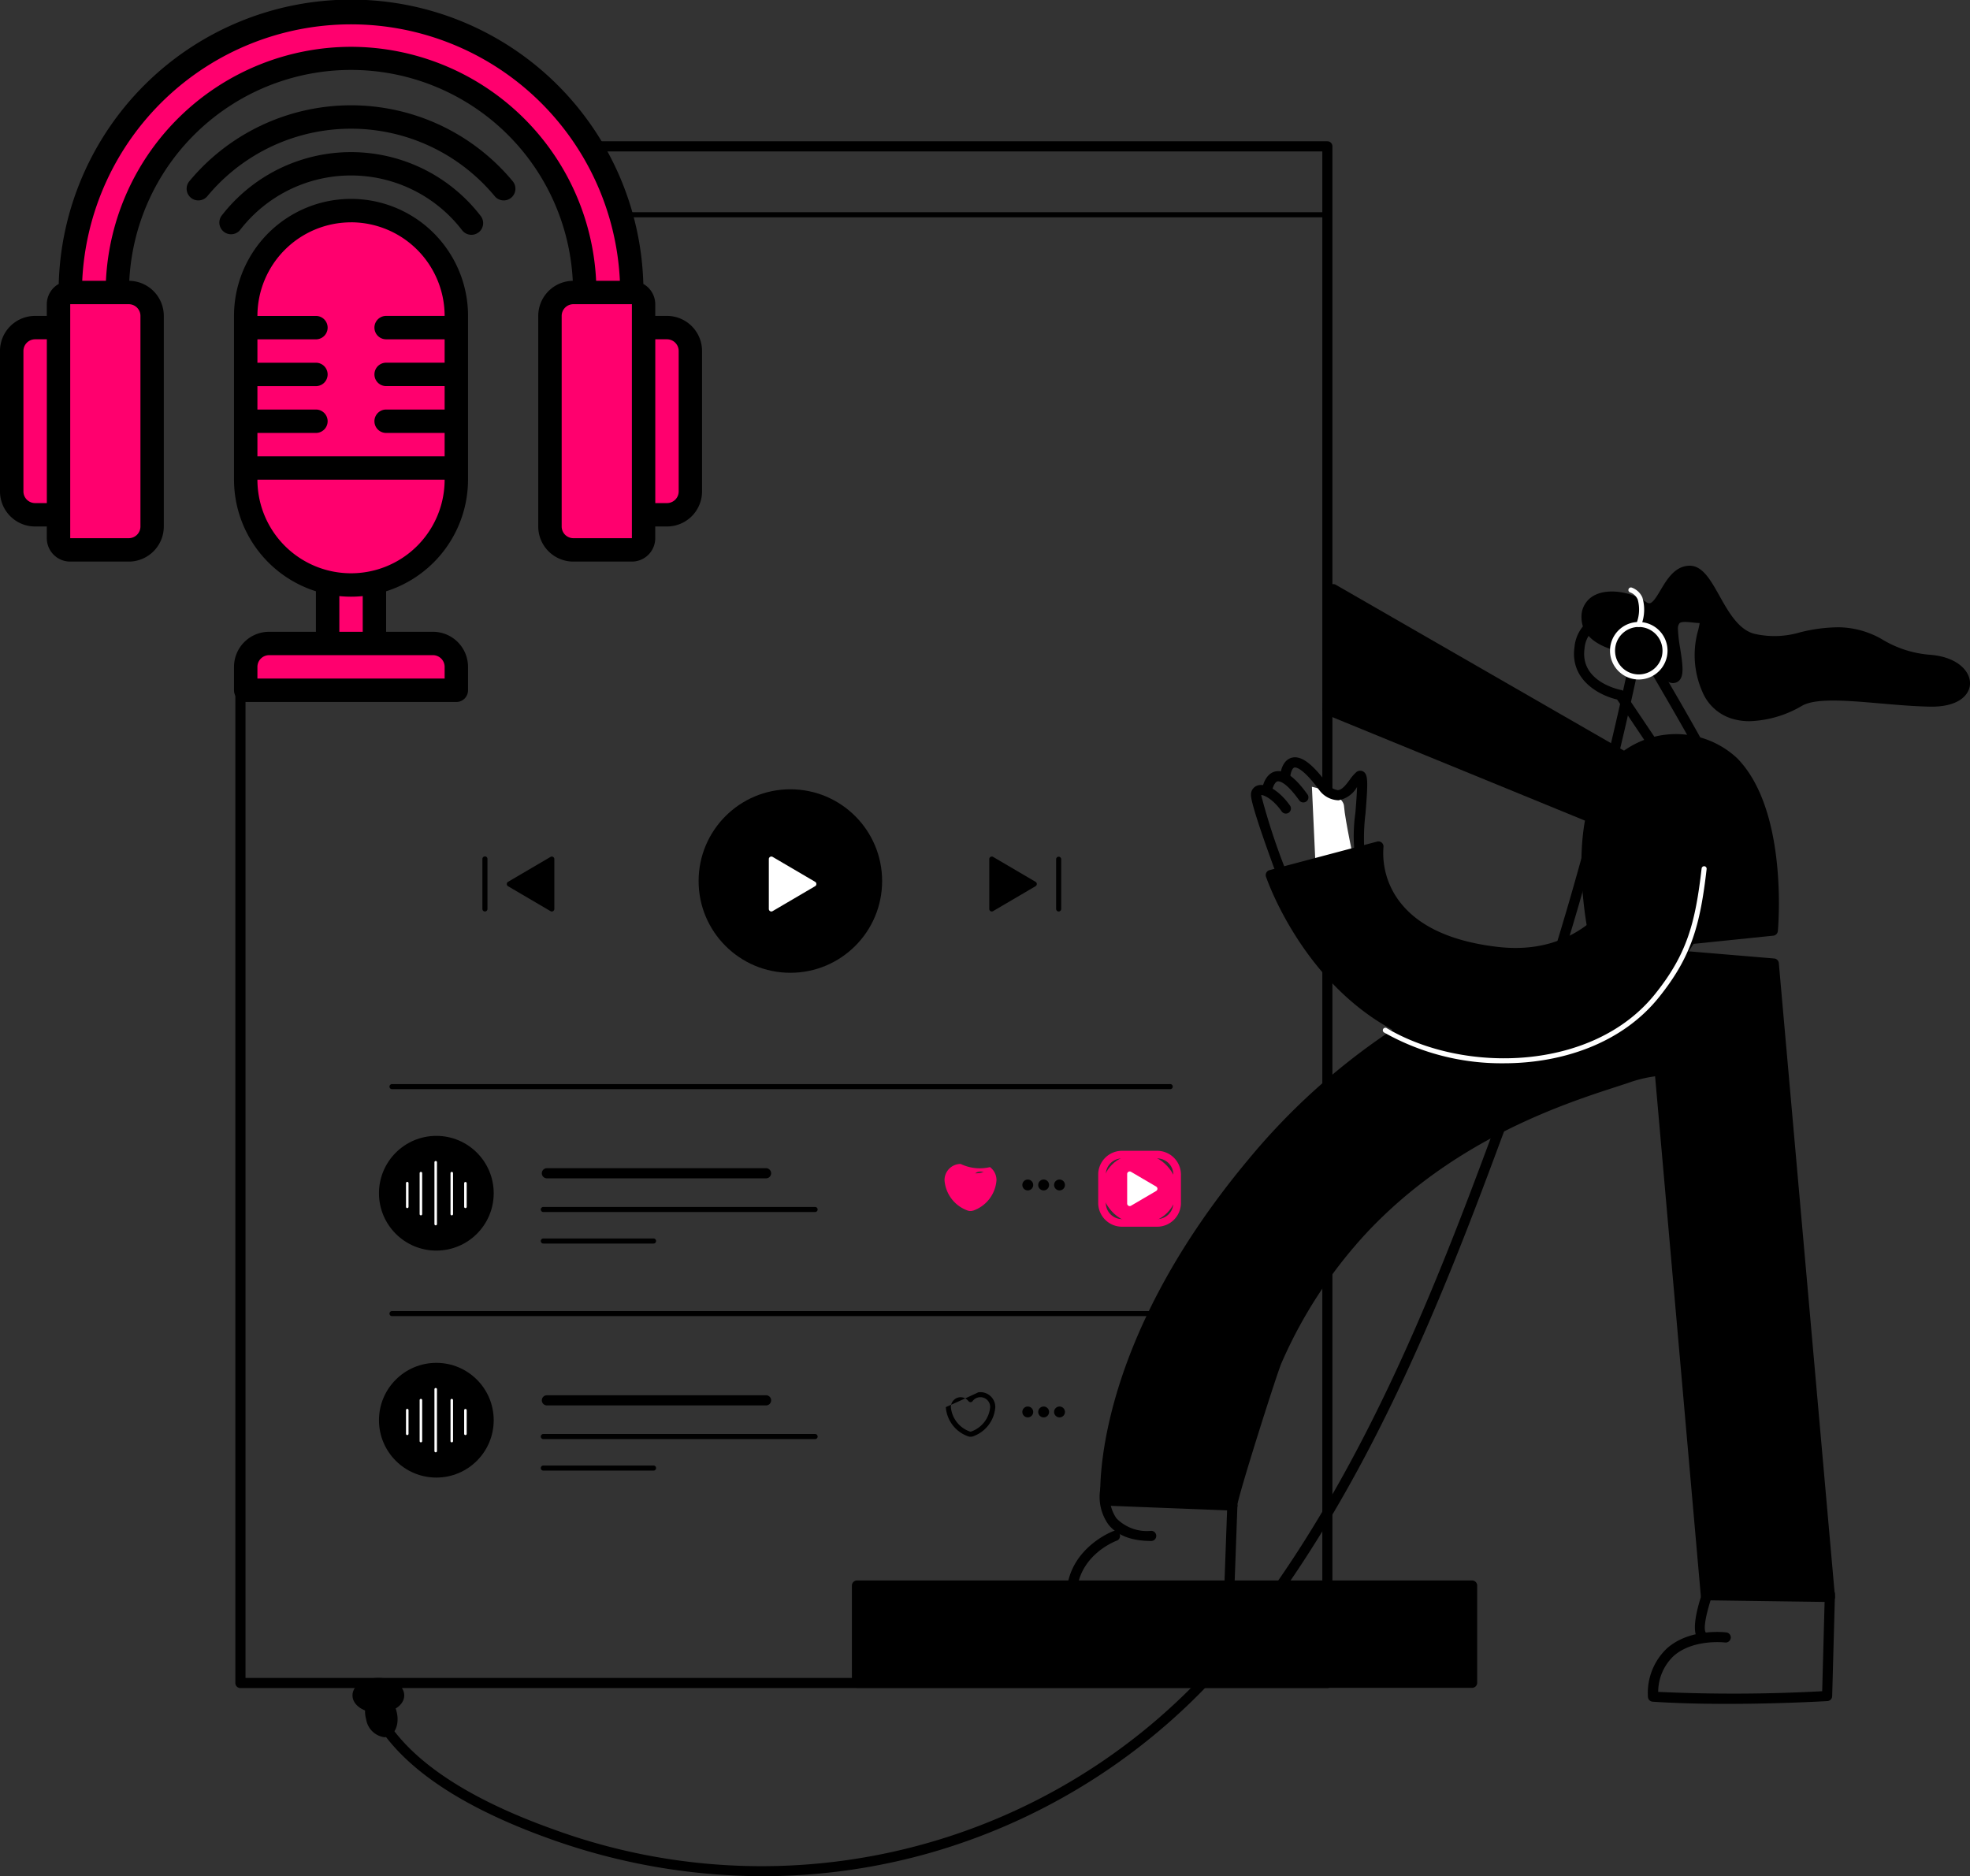 <svg xmlns="http://www.w3.org/2000/svg" xmlns:xlink="http://www.w3.org/1999/xlink" width="212.328" height="202.242" viewBox="0 0 212.328 202.242">
  <rect x="0" y="0" width="212.328" height="202.242" fill="#333333" stroke="none"/>
  <defs>
    <clipPath id="clip-path">
      <rect id="Rectangle_3136" data-name="Rectangle 3136" width="75.669" height="75.669" fill="none"/>
    </clipPath>
  </defs>
  <g id="Group_1362" data-name="Group 1362" transform="translate(-2295.849 -248.515)">
    <g id="Group_1287" data-name="Group 1287" transform="translate(2337.844 365.372)">
      <path id="Path_107306" data-name="Path 107306" d="M2456.707,462.611h-83.841a.274.274,0,1,1,0-.547h83.841a.274.274,0,1,1,0,.547Z" transform="translate(-2372.592 -462.064)"/>
    </g>
    <g id="Group_1288" data-name="Group 1288" transform="translate(2336.695 370.955)">
      <circle id="Ellipse_493" data-name="Ellipse 493" cx="6.183" cy="6.183" r="6.183" transform="translate(0 0)"/>
    </g>
    <g id="Group_1294" data-name="Group 1294" transform="translate(2339.607 373.676)">
      <g id="Group_1289" data-name="Group 1289" transform="translate(0 2.249)">
        <path id="Path_107307" data-name="Path 107307" d="M2375.951,484.166a.137.137,0,0,1-.137-.137v-2.543a.137.137,0,1,1,.273,0v2.543A.137.137,0,0,1,2375.951,484.166Z" transform="translate(-2375.814 -481.35)" fill="#fff"/>
      </g>
      <g id="Group_1290" data-name="Group 1290" transform="translate(1.471 1.173)">
        <path id="Path_107308" data-name="Path 107308" d="M2378.639,484.058a.137.137,0,0,1-.137-.137v-4.4a.137.137,0,1,1,.273,0v4.4A.137.137,0,0,1,2378.639,484.058Z" transform="translate(-2378.502 -479.384)" fill="#fff"/>
      </g>
      <g id="Group_1291" data-name="Group 1291" transform="translate(6.269 2.249)">
        <path id="Path_107309" data-name="Path 107309" d="M2387.407,484.166a.137.137,0,0,1-.137-.137v-2.543a.137.137,0,0,1,.274,0v2.543A.137.137,0,0,1,2387.407,484.166Z" transform="translate(-2387.27 -481.35)" fill="#fff"/>
      </g>
      <g id="Group_1292" data-name="Group 1292" transform="translate(4.797 1.173)">
        <path id="Path_107310" data-name="Path 107310" d="M2384.718,484.058a.137.137,0,0,1-.136-.137v-4.4a.137.137,0,1,1,.273,0v4.4A.137.137,0,0,1,2384.718,484.058Z" transform="translate(-2384.581 -479.384)" fill="#fff"/>
      </g>
      <g id="Group_1293" data-name="Group 1293" transform="translate(3.067)">
        <path id="Path_107311" data-name="Path 107311" d="M2381.554,484.163a.137.137,0,0,1-.137-.137v-6.65a.137.137,0,1,1,.273,0v6.65A.137.137,0,0,1,2381.554,484.163Z" transform="translate(-2381.418 -477.24)" fill="#fff"/>
      </g>
    </g>
    <g id="Group_1295" data-name="Group 1295" transform="translate(2354.247 374.439)">
      <path id="Path_107312" data-name="Path 107312" d="M2426.737,479.728h-23.621a.547.547,0,0,1,0-1.094h23.621a.547.547,0,0,1,0,1.094Z" transform="translate(-2402.569 -478.634)"/>
    </g>
    <g id="Group_1296" data-name="Group 1296" transform="translate(2354.153 378.617)">
      <path id="Path_107313" data-name="Path 107313" d="M2431.96,486.816h-29.29a.274.274,0,1,1,0-.547h29.29a.274.274,0,0,1,0,.547Z" transform="translate(-2402.396 -486.269)"/>
    </g>
    <g id="Group_1297" data-name="Group 1297" transform="translate(2354.153 382.015)">
      <path id="Path_107314" data-name="Path 107314" d="M2414.547,493.025h-11.878a.274.274,0,1,1,0-.547h11.878a.274.274,0,0,1,0,.547Z" transform="translate(-2402.396 -492.478)"/>
    </g>
    <g id="Group_1301" data-name="Group 1301" transform="translate(2354.153 398.915)">
      <g id="Group_1298" data-name="Group 1298" transform="translate(0.095 0)">
        <path id="Path_107315" data-name="Path 107315" d="M2426.737,524.457h-23.621a.547.547,0,0,1,0-1.094h23.621a.547.547,0,0,1,0,1.094Z" transform="translate(-2402.569 -523.363)"/>
      </g>
      <g id="Group_1299" data-name="Group 1299" transform="translate(0 4.177)">
        <path id="Path_107316" data-name="Path 107316" d="M2431.96,531.544h-29.29a.274.274,0,1,1,0-.547h29.29a.274.274,0,0,1,0,.547Z" transform="translate(-2402.396 -530.997)"/>
      </g>
      <g id="Group_1300" data-name="Group 1300" transform="translate(0 7.575)">
        <path id="Path_107317" data-name="Path 107317" d="M2414.547,537.753h-11.878a.274.274,0,1,1,0-.547h11.878a.274.274,0,0,1,0,.547Z" transform="translate(-2402.396 -537.206)"/>
      </g>
    </g>
    <g id="vuesax_linear_heart" data-name="vuesax linear heart" transform="translate(2397.581 373.648)">
      <g id="heart">
        <g id="Vector" transform="translate(0.068 0.331)">
          <path id="Path_107318" data-name="Path 107318" d="M2485.171,482.778a.517.517,0,0,1-.3,0,3.347,3.347,0,0,1-2.243-2.9,1.333,1.333,0,0,1,1.329-1.337h0a2.542,2.542,0,0,0,2.917.262,1.326,1.326,0,0,1,.536,1.075A3.347,3.347,0,0,1,2485.171,482.778Z" transform="translate(-2482.221 -478.133)" fill="#FF006E"/>
          <path id="Path_107319" data-name="Path 107319" d="M2484.684,482.871a.941.941,0,0,1-.263-.038,3.759,3.759,0,0,1-2.538-3.292,1.743,1.743,0,0,1,1.739-1.747h0a4.748,4.748,0,0,0,3.162.342,1.745,1.745,0,0,1,.7,1.409,3.755,3.755,0,0,1-2.521,3.284l-.017,0A.947.947,0,0,1,2484.684,482.871Zm.148-.432h0Zm-1.208-3.825h0a.921.921,0,0,0-.92.925,2.937,2.937,0,0,0,1.965,2.511.1.1,0,0,0,.043,0,2.934,2.934,0,0,0,1.954-2.506.916.916,0,0,0-1.651-.557.411.411,0,0,1-.33.166h0a.41.41,0,0,1-.33-.167A.909.909,0,0,0,2483.624,478.614Z" transform="translate(-2481.882 -477.793)" fill="#FF006E"/>
        </g>
        <g id="Vector-2">
          <path id="Path_107320" data-name="Path 107320" d="M2481.758,477.188h5.739v5.739h-5.739Z" transform="translate(-2481.758 -477.188)" fill="none"/>
        </g>
      </g>
    </g>
    <g id="Group_1302" data-name="Group 1302" transform="translate(2414.214 372.565)">
      <rect id="Rectangle_3133" data-name="Rectangle 3133" width="8.097" height="7.361" rx="3.68" transform="translate(0.41 0.411)" fill="#FF006E"/>
      <path id="Path_107321" data-name="Path 107321" d="M2518.509,483.392h-3.789a2.567,2.567,0,0,1-2.564-2.564v-3.053a2.568,2.568,0,0,1,2.564-2.565h3.789a2.567,2.567,0,0,1,2.564,2.565v3.053A2.567,2.567,0,0,1,2518.509,483.392Zm-3.789-7.362a1.746,1.746,0,0,0-1.744,1.744v3.053a1.745,1.745,0,0,0,1.744,1.743h3.789a1.745,1.745,0,0,0,1.743-1.743v-3.053a1.746,1.746,0,0,0-1.743-1.744Z" transform="translate(-2512.155 -475.21)" fill="#FF006E"/>
    </g>
    <g id="Group_1303" data-name="Group 1303" transform="translate(2417.336 374.79)">
      <path id="Path_107322" data-name="Path 107322" d="M2518.36,479.776v3.186l2.714-1.593Z" transform="translate(-2518.086 -479.502)" fill="#fff"/>
      <path id="Path_107323" data-name="Path 107323" d="M2518.134,483.008a.274.274,0,0,1-.274-.274v-3.185a.274.274,0,0,1,.412-.236l2.714,1.593a.274.274,0,0,1,0,.473l-2.714,1.592A.27.27,0,0,1,2518.134,483.008Zm.273-2.981v2.23l1.9-1.115Z" transform="translate(-2517.86 -479.275)" fill="#fff"/>
    </g>
    <g id="Group_1304" data-name="Group 1304" transform="translate(2406.036 375.66)">
      <circle id="Ellipse_494" data-name="Ellipse 494" cx="0.587" cy="0.587" r="0.587"/>
    </g>
    <g id="Group_1305" data-name="Group 1305" transform="translate(2407.747 375.66)">
      <circle id="Ellipse_495" data-name="Ellipse 495" cx="0.587" cy="0.587" r="0.587" transform="translate(0)"/>
    </g>
    <g id="Group_1306" data-name="Group 1306" transform="translate(2409.458 375.66)">
      <circle id="Ellipse_496" data-name="Ellipse 496" cx="0.587" cy="0.587" r="0.587"/>
    </g>
    <g id="Group_1307" data-name="Group 1307" transform="translate(2337.844 389.839)">
      <path id="Path_107324" data-name="Path 107324" d="M2456.707,507.323h-83.841a.274.274,0,1,1,0-.547h83.841a.274.274,0,1,1,0,.547Z" transform="translate(-2372.592 -506.776)"/>
    </g>
    <g id="Group_1308" data-name="Group 1308" transform="translate(2336.695 395.422)">
      <circle id="Ellipse_497" data-name="Ellipse 497" cx="6.183" cy="6.183" r="6.183" transform="translate(0 0)"/>
    </g>
    <g id="Group_1314" data-name="Group 1314" transform="translate(2339.607 398.143)">
      <g id="Group_1309" data-name="Group 1309" transform="translate(0 2.25)">
        <path id="Path_107325" data-name="Path 107325" d="M2375.951,528.879a.137.137,0,0,1-.137-.137V526.2a.137.137,0,1,1,.273,0v2.542A.137.137,0,0,1,2375.951,528.879Z" transform="translate(-2375.814 -526.063)" fill="#fff"/>
      </g>
      <g id="Group_1310" data-name="Group 1310" transform="translate(1.471 1.174)">
        <path id="Path_107326" data-name="Path 107326" d="M2378.639,528.771a.137.137,0,0,1-.137-.137v-4.4a.137.137,0,1,1,.273,0v4.4A.137.137,0,0,1,2378.639,528.771Z" transform="translate(-2378.502 -524.097)" fill="#fff"/>
      </g>
      <g id="Group_1311" data-name="Group 1311" transform="translate(6.269 2.25)">
        <path id="Path_107327" data-name="Path 107327" d="M2387.407,528.879a.137.137,0,0,1-.137-.137V526.2a.137.137,0,0,1,.274,0v2.542A.137.137,0,0,1,2387.407,528.879Z" transform="translate(-2387.27 -526.063)" fill="#fff"/>
      </g>
      <g id="Group_1312" data-name="Group 1312" transform="translate(4.797 1.174)">
        <path id="Path_107328" data-name="Path 107328" d="M2384.718,528.771a.137.137,0,0,1-.136-.137v-4.4a.137.137,0,1,1,.273,0v4.4A.137.137,0,0,1,2384.718,528.771Z" transform="translate(-2384.581 -524.097)" fill="#fff"/>
      </g>
      <g id="Group_1313" data-name="Group 1313" transform="translate(3.067 0)">
        <path id="Path_107329" data-name="Path 107329" d="M2381.554,528.876a.137.137,0,0,1-.137-.137v-6.65a.137.137,0,1,1,.273,0v6.65A.137.137,0,0,1,2381.554,528.876Z" transform="translate(-2381.418 -521.952)" fill="#fff"/>
      </g>
    </g>
    <g id="vuesax_linear_heart-2" data-name="vuesax linear heart" transform="translate(2397.785 398.583)">
      <g id="heart-2" data-name="heart" transform="translate(0 0)">
        <g id="Vector-2-2" data-name="Vector">
          <path id="Path_107330" data-name="Path 107330" d="M2484.8,527.559a.8.8,0,0,1-.227-.033,3.614,3.614,0,0,1-2.438-3.16,156.519,156.519,0,0,0,3.5-1.594,1.589,1.589,0,0,1,1.188.3,1.606,1.606,0,0,1,.646,1.3,3.611,3.611,0,0,1-2.429,3.155l-.01,0A.8.8,0,0,1,2484.8,527.559Zm.148-.3h0Zm-1.21-3.962a1.061,1.061,0,0,0-1.056,1.063,3.08,3.08,0,0,0,2.058,2.639.243.243,0,0,0,.125,0,3.079,3.079,0,0,0,2.052-2.637,1.053,1.053,0,0,0-1.9-.638.274.274,0,0,1-.219.111.374.374,0,0,1-.221-.111A1.048,1.048,0,0,0,2483.735,523.3Z" transform="translate(-2482.132 -522.755)"/>
        </g>
      </g>
    </g>
    <g id="Group_1315" data-name="Group 1315" transform="translate(2406.036 400.127)">
      <circle id="Ellipse_498" data-name="Ellipse 498" cx="0.587" cy="0.587" r="0.587"/>
    </g>
    <g id="Group_1316" data-name="Group 1316" transform="translate(2407.747 400.127)">
      <circle id="Ellipse_499" data-name="Ellipse 499" cx="0.587" cy="0.587" r="0.587" transform="translate(0)"/>
    </g>
    <g id="Group_1317" data-name="Group 1317" transform="translate(2409.458 400.127)">
      <circle id="Ellipse_500" data-name="Ellipse 500" cx="0.587" cy="0.587" r="0.587"/>
    </g>
    <g id="Group_1318" data-name="Group 1318" transform="translate(2466.293 327.639)">
      <path id="Path_107331" data-name="Path 107331" d="M2609.415,416.7s-5.328-21.489,7.814-22.554,11.188,20.6,11.188,20.6Z" transform="translate(-2607.788 -393.561)"/>
      <path id="Path_107332" data-name="Path 107332" d="M2608.952,416.795a.548.548,0,0,1-.531-.416c-.132-.53-3.17-13.078,1.485-19.552a9.661,9.661,0,0,1,14.184-1.132c5.521,5.571,4.458,18.118,4.41,18.649a.548.548,0,0,1-.489.5l-19,1.953Zm8.722-22.591q-.423,0-.864.036a7.821,7.821,0,0,0-6.015,3.226c-3.882,5.4-1.916,15.867-1.416,18.189l18.062-1.857c.135-2.284.474-12.688-4.13-17.332A7.635,7.635,0,0,0,2617.674,394.2Z" transform="translate(-2607.325 -393.109)"/>
    </g>
    <g id="Group_1319" data-name="Group 1319" transform="translate(2414.425 350.23)">
      <path id="Path_107333" data-name="Path 107333" d="M2573.305,448.563l4.974,56.522,13.368.184-6.051-68.277-19.1-1.6s-20.068,2.664-37.117,23.087-15.805,36.407-15.805,36.407l13.674.532c-.29-.011,4.218-14.282,4.792-15.582a50.743,50.743,0,0,1,9.306-14.212c10.307-10.987,23.4-14.605,28.422-16.288A13,13,0,0,1,2573.305,448.563Z" transform="translate(-2512.997 -434.845)"/>
      <path id="Path_107334" data-name="Path 107334" d="M2591.19,505.362h-.007l-13.368-.184a.547.547,0,0,1-.538-.5l-4.926-55.981a13.906,13.906,0,0,0-2.871.7c-.387.13-.822.271-1.3.427-5.673,1.842-17.477,5.677-26.895,15.717a49.958,49.958,0,0,0-9.2,14.058c-.491,1.111-4.549,13.911-4.752,15.274a.571.571,0,0,1,.007.108.548.548,0,0,1-.547.526h-.021l-13.674-.533a.547.547,0,0,1-.524-.5c-.051-.662-1.065-16.439,15.931-36.8a70.994,70.994,0,0,1,25.147-19.35,48.6,48.6,0,0,1,12.317-3.928.473.473,0,0,1,.118,0l19.1,1.6a.547.547,0,0,1,.5.5l6.05,68.277a.546.546,0,0,1-.545.6Zm-12.866-1.272,12.268.169-5.957-67.214-18.584-1.555c-1.177.18-20.446,3.4-36.713,22.887-8.721,10.447-12.52,19.684-14.171,25.594a36.587,36.587,0,0,0-1.525,9.935l12.676.494c.182-.867.719-2.737,2.055-7.022,1.075-3.447,2.388-7.5,2.706-8.216a51.057,51.057,0,0,1,9.406-14.365c9.61-10.244,21.6-14.138,27.355-16.009.475-.155.907-.294,1.292-.424a13.658,13.658,0,0,1,3.693-.8.544.544,0,0,1,.568.5Z" transform="translate(-2512.54 -434.392)"/>
    </g>
    <g id="Group_1320" data-name="Group 1320" transform="translate(2414.371 408.461)">
      <path id="Path_107335" data-name="Path 107335" d="M2518,546.969c-2.111,0-3.657-.59-4.6-1.755a5.117,5.117,0,0,1-.868-3.976.547.547,0,0,1,1.069.232h0a4.063,4.063,0,0,0,.657,3.064,4.582,4.582,0,0,0,3.738,1.341.547.547,0,1,1,0,1.094Z" transform="translate(-2512.442 -540.807)"/>
    </g>
    <g id="Group_1321" data-name="Group 1321" transform="translate(2410.797 410.254)">
      <path id="Path_107336" data-name="Path 107336" d="M2523.407,555.552h-16.928a.547.547,0,0,1-.546-.506c-.415-5.6,4.959-7.634,5.014-7.653a.547.547,0,0,1,.376,1.028c-.183.068-4.334,1.656-4.318,6.037h15.875l.358-9.844a.535.535,0,0,1,.567-.527.547.547,0,0,1,.527.566l-.378,10.372A.547.547,0,0,1,2523.407,555.552Z" transform="translate(-2505.91 -544.084)"/>
    </g>
    <g id="Group_1322" data-name="Group 1322" transform="translate(2473.463 419.805)">
      <path id="Path_107337" data-name="Path 107337" d="M2628.939,573.914c-2.615,0-5.4-.06-8-.234a.547.547,0,0,1-.51-.546,6.606,6.606,0,0,1,2.063-5.215c2.476-2.18,6.233-1.727,6.391-1.707a.547.547,0,0,1,.473.612.555.555,0,0,1-.611.474c-.034-.006-3.436-.406-5.535,1.446a5.34,5.34,0,0,0-1.674,3.878,175.861,175.861,0,0,0,17.674-.073l.284-10.479a.563.563,0,0,1,.561-.532.547.547,0,0,1,.532.562l-.3,10.982a.547.547,0,0,1-.514.531C2639.705,573.617,2634.753,573.914,2628.939,573.914Z" transform="translate(-2620.428 -561.537)"/>
    </g>
    <g id="Group_1323" data-name="Group 1323" transform="translate(2465.49 314.589)">
      <path id="Path_107338" data-name="Path 107338" d="M2620.187,385.751a.547.547,0,0,1-.493-.31c-1.292-2.692-7.635-13.376-8.612-15.018a4.228,4.228,0,0,0-2.881.473,3.017,3.017,0,0,0-1.2,2.191c-.512,3.586,3.758,4.442,3.94,4.476a.548.548,0,0,1,.352.233l3.2,4.757a.547.547,0,1,1-.909.61l-3.073-4.573c-1.93-.445-5.1-2.114-4.591-5.658a4.058,4.058,0,0,1,1.679-2.946,5.492,5.492,0,0,1,3.964-.586.55.55,0,0,1,.34.252c.3.5,7.369,12.368,8.784,15.316a.548.548,0,0,1-.257.73A.537.537,0,0,1,2620.187,385.751Z" transform="translate(-2605.859 -369.261)"/>
    </g>
    <g id="Group_1324" data-name="Group 1324" transform="translate(2466.304 309.494)">
      <path id="Path_107339" data-name="Path 107339" d="M2613.5,369.367s-5.1-.364-5.152-3.32,4.039-2.719,6.076-1.3,2.391-3.552,4.878-3.789,3.315,6.512,7.1,7.34,5.091-.71,9.117-.71,5,2.6,9.782,2.96,5.4,4.617,0,4.5-11.677-1.416-14.045,0-7.932,3.19-9.945-1.307.71-7.7-.592-7.7-3.078-.706-3.078,1.189,1.26,5.8-.237,5.209S2613.5,369.367,2613.5,369.367Z" transform="translate(-2607.799 -360.406)"/>
      <path id="Path_107340" data-name="Path 107340" d="M2625.469,376.712a6.438,6.438,0,0,1-1.934-.28,5.065,5.065,0,0,1-3.174-2.918,9.782,9.782,0,0,1-.427-6.662c.055-.242.12-.526.146-.716-.255-.01-.509-.037-.755-.063-.557-.059-1.189-.127-1.417.079a.913.913,0,0,0-.169.629,15.627,15.627,0,0,0,.244,2.1c.291,1.854.438,3.017-.185,3.518a.988.988,0,0,1-1.043.1,15.99,15.99,0,0,1-3.957-3.061c-1.033-.111-5.391-.76-5.45-3.835a2.573,2.573,0,0,1,1.363-2.447c1.6-.856,4.142-.309,5.573.689a.609.609,0,0,0,.437.15c.35-.075.775-.791,1.151-1.423.655-1.1,1.468-2.472,2.925-2.611,1.526-.161,2.444,1.5,3.417,3.235s2.088,3.729,3.855,4.116a9.707,9.707,0,0,0,4.83-.177,17.333,17.333,0,0,1,4.169-.546,9.545,9.545,0,0,1,4.842,1.4,11.656,11.656,0,0,0,4.981,1.562c2.929.217,4.394,1.757,4.326,3.166-.056,1.162-1.233,2.5-4.379,2.426-1.73-.038-3.537-.194-5.285-.345-3.6-.313-7-.606-8.467.27A11.88,11.88,0,0,1,2625.469,376.712Zm-5.2-11.667a.876.876,0,0,1,.718.314c.318.4.2.931.011,1.737a8.809,8.809,0,0,0,.359,5.971,4.016,4.016,0,0,0,2.5,2.322c2.052.646,4.891-.2,6.66-1.26s5.178-.765,9.124-.423c1.73.15,3.519.305,5.214.342,2.2.043,3.227-.66,3.261-1.384s-.969-1.847-3.314-2.021a12.734,12.734,0,0,1-5.4-1.682,8.538,8.538,0,0,0-4.34-1.277,16.206,16.206,0,0,0-3.927.519,10.721,10.721,0,0,1-5.306.179c-2.247-.492-3.485-2.7-4.576-4.65-.794-1.418-1.533-2.755-2.359-2.681-.9.086-1.5,1.1-2.088,2.081-.537.9-1.044,1.758-1.86,1.934a1.625,1.625,0,0,1-1.3-.322,4.922,4.922,0,0,0-4.431-.621,1.47,1.47,0,0,0-.784,1.459c.046,2.389,4.6,2.781,4.644,2.785a.546.546,0,0,1,.354.165,16.072,16.072,0,0,0,3.68,2.936,10.817,10.817,0,0,0-.22-2.414,16.249,16.249,0,0,1-.256-2.272,1.852,1.852,0,0,1,.532-1.443,2.861,2.861,0,0,1,2.264-.353,8.168,8.168,0,0,0,.827.06Zm-3.043,6.458h0Z" transform="translate(-2607.345 -359.951)"/>
    </g>
    <g id="Group_1325" data-name="Group 1325" transform="translate(2321.215 263.743)">
      <path id="Path_107341" data-name="Path 107341" d="M2459.9,443.079H2342.751a.547.547,0,0,1-.547-.547V334.262a.547.547,0,1,1,1.094,0V441.984h116.06V277.437h-78.724a.547.547,0,0,1,0-1.094H2459.9a.547.547,0,0,1,.547.547V442.531A.547.547,0,0,1,2459.9,443.079Z" transform="translate(-2342.204 -276.343)"/>
    </g>
    <g id="Group_1326" data-name="Group 1326" transform="translate(2387.667 418.885)">
      <rect id="Rectangle_3134" data-name="Rectangle 3134" width="66.301" height="10.473" transform="translate(0.547 0.547)"/>
      <path id="Path_107342" data-name="Path 107342" d="M2530.489,571.424h-66.3a.548.548,0,0,1-.547-.547V560.4a.547.547,0,0,1,.547-.547h66.3a.547.547,0,0,1,.547.547v10.473A.548.548,0,0,1,2530.489,571.424Zm-65.754-1.094h65.207v-9.379h-65.207Z" transform="translate(-2463.641 -559.857)"/>
    </g>
    <g id="Group_1327" data-name="Group 1327" transform="translate(2430.685 333.128)">
      <path id="Path_107343" data-name="Path 107343" d="M2545.5,413.108a.547.547,0,0,1-.513-.356c-.457-1.227-2.736-7.4-2.736-8.512a1.031,1.031,0,0,1,.715-1.044c.927-.294,2.389.61,3.476,2.148a.548.548,0,1,1-.894.632c-.929-1.317-1.894-1.763-2.2-1.746v.01a69.778,69.778,0,0,0,2.667,8.13.548.548,0,0,1-.513.738Z" transform="translate(-2542.255 -403.141)"/>
    </g>
    <g id="Group_1328" data-name="Group 1328" transform="translate(2431.869 331.638)">
      <path id="Path_107344" data-name="Path 107344" d="M2548.873,403.791a.545.545,0,0,1-.445-.228c-1.516-2.112-2.211-2.067-2.334-2.042-.329.078-.542.732-.588,1.018a.547.547,0,0,1-1.081-.169c.026-.167.286-1.644,1.414-1.913.981-.233,2.119.573,3.479,2.468a.547.547,0,0,1-.444.866Z" transform="translate(-2544.418 -400.417)"/>
    </g>
    <g id="Group_1329" data-name="Group 1329" transform="translate(2437.247 333.325)">
      <path id="Path_107345" data-name="Path 107345" d="M2554.245,403.5s3.374.7,3.463,2.094,1.155,6.335,1.155,6.335l-4.174,1.184Z" transform="translate(-2554.245 -403.5)" fill="#fff"/>
    </g>
    <g id="Group_1330" data-name="Group 1330" transform="translate(2432.269 335.905)">
      <path id="Path_107346" data-name="Path 107346" d="M2587.587,409.214s-2.842,16.338-17.049,14.681-12.786-11.366-12.786-11.366l-11.6,3.078s6.649,20.27,26.3,18.849,23.423-23.112,23.423-23.112Z" transform="translate(-2545.602 -408.668)"/>
      <path id="Path_107347" data-name="Path 107347" d="M2570.064,434.622c-18.339,0-24.823-19.1-24.888-19.3a.548.548,0,0,1,.38-.7l11.6-3.078a.548.548,0,0,1,.682.608,8.6,8.6,0,0,0,1.78,5.913c2.027,2.627,5.569,4.252,10.529,4.83,5.656.656,10.134-1.508,13.311-6.443a23.86,23.86,0,0,0,3.135-7.788.548.548,0,0,1,.676-.436l8.287,2.131a.548.548,0,0,1,.4.624c-.039.221-4.073,22.128-23.923,23.563Q2571.029,434.623,2570.064,434.622Zm-23.646-19.093c1.241,3.188,8.36,19.156,25.541,17.929,17.353-1.255,22.1-18.96,22.821-22.166l-7.231-1.859c-.693,2.946-4.539,16.06-17.527,14.553-5.277-.616-9.073-2.389-11.285-5.269a9.746,9.746,0,0,1-2.026-5.918Z" transform="translate(-2545.148 -408.216)"/>
    </g>
    <g id="Group_1331" data-name="Group 1331" transform="translate(2433.823 330.143)">
      <path id="Path_107348" data-name="Path 107348" d="M2556.527,408.236a.549.549,0,0,1-.528-.4,17.545,17.545,0,0,1,.1-4.16c.069-.856.16-2,.179-2.791a2.888,2.888,0,0,1-2.013,1.439,2.67,2.67,0,0,1-2.049-1.085.361.361,0,0,1-.038-.046c-1.862-2.537-2.585-2.42-2.662-2.4-.236.067-.407.622-.436.98a.547.547,0,0,1-1.092-.082c.012-.167.151-1.641,1.225-1.949,1-.289,2.221.6,3.828,2.78a1.833,1.833,0,0,0,1.166.71c.469-.024.9-.613,1.29-1.132a4.511,4.511,0,0,1,.68-.792.658.658,0,0,1,.738-.1c.559.292.552,1.068.272,4.553a21.776,21.776,0,0,0-.135,3.785.547.547,0,0,1-.528.691Z" transform="translate(-2547.988 -397.685)"/>
    </g>
    <g id="Group_1332" data-name="Group 1332" transform="translate(2438.4 311.484)">
      <path id="Path_107349" data-name="Path 107349" d="M2589.484,382.728l-31.523-18.142-.607,12.99,27.9,11.431Z" transform="translate(-2556.807 -364.04)"/>
      <path id="Path_107350" data-name="Path 107350" d="M2584.8,389.1a.546.546,0,0,1-.206-.04l-27.9-11.431a.549.549,0,0,1-.34-.532l.608-12.991a.547.547,0,0,1,.82-.449L2589.3,381.8a.548.548,0,0,1,.181.78l-4.225,6.279A.55.55,0,0,1,2584.8,389.1Zm-27.339-12.338,27.134,11.116,3.649-5.422-30.235-17.4Z" transform="translate(-2556.354 -363.587)"/>
    </g>
    <g id="Group_1333" data-name="Group 1333" transform="translate(2478.527 416.864)">
      <path id="Path_107351" data-name="Path 107351" d="M2630.41,564.651a.546.546,0,0,1-.449-.233c-1.02-1.454,1.027-6.434,1.679-7.926a.547.547,0,0,1,1,.438c-1.222,2.8-2.232,6.224-1.785,6.86a.547.547,0,0,1-.448.861Z" transform="translate(-2629.682 -556.163)"/>
    </g>
    <g id="Group_1340" data-name="Group 1340" transform="translate(2347.841 333.595)">
      <g id="Group_1334" data-name="Group 1334" transform="translate(23.304 0)">
        <circle id="Ellipse_501" data-name="Ellipse 501" cx="9.89" cy="9.89" r="9.89"/>
      </g>
      <g id="Group_1335" data-name="Group 1335" transform="translate(54.631 7.251)">
        <path id="Path_107352" data-name="Path 107352" d="M2491.2,417.746v5.375l4.578-2.687Z" transform="translate(-2490.924 -417.472)"/>
        <path id="Path_107353" data-name="Path 107353" d="M2490.971,423.167a.275.275,0,0,1-.136-.037.272.272,0,0,1-.138-.237v-5.375a.274.274,0,0,1,.138-.237.271.271,0,0,1,.274,0l4.578,2.687a.273.273,0,0,1,0,.472l-4.578,2.687A.277.277,0,0,1,2490.971,423.167Zm.273-5.171v4.419l3.764-2.21Z" transform="translate(-2490.697 -417.245)"/>
      </g>
      <g id="Group_1336" data-name="Group 1336" transform="translate(30.872 7.251)">
        <path id="Path_107354" data-name="Path 107354" d="M2447.778,417.746v5.375l4.578-2.687Z" transform="translate(-2447.505 -417.472)" fill="#fff"/>
        <path id="Path_107355" data-name="Path 107355" d="M2447.553,423.167a.275.275,0,0,1-.137-.037.272.272,0,0,1-.137-.237v-5.375a.273.273,0,0,1,.137-.237.27.27,0,0,1,.274,0l4.579,2.687a.273.273,0,0,1,0,.472l-4.579,2.687A.276.276,0,0,1,2447.553,423.167Zm.273-5.171v4.419l3.764-2.21Z" transform="translate(-2447.279 -417.245)" fill="#fff"/>
      </g>
      <g id="Group_1337" data-name="Group 1337" transform="translate(61.838 7.251)">
        <path id="Path_107356" data-name="Path 107356" d="M2504.142,423.168a.274.274,0,0,1-.274-.274V417.52a.274.274,0,0,1,.547,0v5.375A.274.274,0,0,1,2504.142,423.168Z" transform="translate(-2503.868 -417.246)"/>
      </g>
      <g id="Group_1338" data-name="Group 1338" transform="translate(2.629 7.252)">
        <path id="Path_107357" data-name="Path 107357" d="M2400.744,417.746v5.375l-4.578-2.687Z" transform="translate(-2395.892 -417.472)"/>
        <path id="Path_107358" data-name="Path 107358" d="M2400.518,423.168a.271.271,0,0,1-.138-.038l-4.579-2.687a.274.274,0,0,1,0-.472l4.579-2.687a.273.273,0,0,1,.411.236v5.375a.272.272,0,0,1-.137.237A.275.275,0,0,1,2400.518,423.168Zm-4.037-2.961,3.764,2.21V418Z" transform="translate(-2395.666 -417.246)"/>
      </g>
      <g id="Group_1339" data-name="Group 1339" transform="translate(0 7.251)">
        <path id="Path_107359" data-name="Path 107359" d="M2391.136,423.168a.273.273,0,0,1-.273-.274V417.52a.274.274,0,1,1,.547,0v5.375A.274.274,0,0,1,2391.136,423.168Z" transform="translate(-2390.862 -417.246)"/>
      </g>
    </g>
    <g id="Group_1341" data-name="Group 1341" transform="translate(2335.133 319.799)">
      <path id="Path_107360" data-name="Path 107360" d="M2410.554,509.74a68.073,68.073,0,0,1-23.057-4.069c-11.013-3.959-17.7-9.045-19.858-15.118l1.031-.368c2.048,5.75,8.507,10.613,19.2,14.456a65.361,65.361,0,0,0,74.311-21.41c12.6-16.088,20.417-35.7,26.754-52.81a360.048,360.048,0,0,0,15.041-51.638l1.072.222a361.188,361.188,0,0,1-15.086,51.8c-6.367,17.192-14.222,36.893-26.919,53.1a66.781,66.781,0,0,1-34.185,23.246A65.952,65.952,0,0,1,2410.554,509.74Z" transform="translate(-2367.639 -378.782)"/>
    </g>
    <g id="Group_1355" data-name="Group 1355" transform="translate(2295.849 248.515)">
      <g id="Group_1342" data-name="Group 1342" transform="translate(1.811 32.226)">
        <path id="Path_107361" data-name="Path 107361" d="M2303.77,307.406h9.5v26.13h-9.5v-3.074l-4.611-.7V311.179l3.772-.559Z" transform="translate(-2299.158 -307.406)" fill="#FF006E"/>
      </g>
      <g id="Group_1343" data-name="Group 1343" transform="translate(60.053 32.226)">
        <path id="Path_107362" data-name="Path 107362" d="M2415.093,307.406h-9.5v26.13h9.5v-3.074l4.611-.7V311.179l-3.773-.559Z" transform="translate(-2405.591 -307.406)" fill="#FF006E"/>
      </g>
      <g id="Group_1354" data-name="Group 1354">
        <g id="Group_1344" data-name="Group 1344" transform="translate(26.603 63.109)">
          <path id="Path_107363" data-name="Path 107363" d="M2353.086,363.843h4.781v6.427h7.917l1.348,4.624h-22.668l1.143-4,6.78-.549Z" transform="translate(-2344.464 -363.843)" fill="#FF006E"/>
        </g>
        <g id="Group_1345" data-name="Group 1345" transform="translate(7.722 1.234)">
          <path id="Path_107364" data-name="Path 107364" d="M2366.13,281.762s-3.018-26.3-25.311-26.3S2315.7,275.9,2314.73,280.09c-4.283.973-4.77-.292-4.77-.292s2.1-29.886,31.374-29.009,29.007,31.537,29.007,31.537Z" transform="translate(-2309.96 -250.769)" fill="#FF006E"/>
        </g>
        <g id="Group_1346" data-name="Group 1346" transform="translate(26.052 22.925)">
          <rect id="Rectangle_3135" data-name="Rectangle 3135" width="23.22" height="39.795" rx="11.61" fill="#FF006E"/>
        </g>
        <g id="Group_1353" data-name="Group 1353">
          <g id="Group_1349" data-name="Group 1349">
            <g id="Group_1348" data-name="Group 1348" clip-path="url(#clip-path)">
              <g id="Group_1347" data-name="Group 1347" transform="translate(0 -0.02)">
                <path id="Path_107365" data-name="Path 107365" d="M2367.735,282.55h-1.262v-1.262a2.519,2.519,0,0,0-1.285-2.184,31.517,31.517,0,0,0-63.01,0,2.519,2.519,0,0,0-1.285,2.184v1.262h-1.262a3.783,3.783,0,0,0-3.783,3.783v15.134a3.784,3.784,0,0,0,3.783,3.783h1.262v1.261a2.522,2.522,0,0,0,2.521,2.523h6.306a3.784,3.784,0,0,0,3.784-3.783v-22.7a3.784,3.784,0,0,0-3.721-3.783,23.93,23.93,0,0,1,47.8,0,3.784,3.784,0,0,0-3.721,3.783v22.7a3.784,3.784,0,0,0,3.784,3.783h6.305a2.522,2.522,0,0,0,2.521-2.523V305.25h1.262a3.783,3.783,0,0,0,3.782-3.783V286.333a3.783,3.783,0,0,0-3.782-3.783Zm-68.1,20.178a1.26,1.26,0,0,1-1.261-1.261V286.333a1.26,1.26,0,0,1,1.261-1.261h1.262v17.655Zm11.351-20.178v22.7a1.261,1.261,0,0,1-1.262,1.261h-6.306V281.288h6.306a1.262,1.262,0,0,1,1.262,1.262Zm22.7-29.006a26.494,26.494,0,0,0-26.42,25.223h-2.555a29.007,29.007,0,0,1,57.95,0H2360.1a26.494,26.494,0,0,0-26.42-25.223Zm30.268,52.967h-6.305a1.261,1.261,0,0,1-1.262-1.261v-22.7a1.262,1.262,0,0,1,1.262-1.262h6.305Zm5.044-5.044a1.26,1.26,0,0,1-1.26,1.261h-1.262V285.072h1.262a1.26,1.26,0,0,1,1.26,1.261Zm0,0" transform="translate(-2295.849 -248.478)"/>
              </g>
            </g>
          </g>
          <g id="Group_1350" data-name="Group 1350" transform="translate(20.116 11.351)">
            <path id="Path_107366" data-name="Path 107366" d="M2366.787,279.511a1.261,1.261,0,0,0,.967-2.068,22.644,22.644,0,0,0-34.853,0,1.261,1.261,0,1,0,1.938,1.614,20.121,20.121,0,0,1,30.977,0,1.261,1.261,0,0,0,.971.454Zm0,0" transform="translate(-2332.609 -269.258)"/>
          </g>
          <g id="Group_1351" data-name="Group 1351" transform="translate(23.644 16.398)">
            <path id="Path_107367" data-name="Path 107367" d="M2366.994,287.134a1.261,1.261,0,0,0,.231-1.766,17.627,17.627,0,0,0-27.955,0,1.261,1.261,0,0,0,1.995,1.535,15.1,15.1,0,0,1,23.955,0,1.262,1.262,0,0,0,1.766.231Zm0,0" transform="translate(-2339.056 -278.481)"/>
          </g>
          <g id="Group_1352" data-name="Group 1352" transform="translate(25.223 21.44)">
            <path id="Path_107368" data-name="Path 107368" d="M2367.165,317.962V300.307a12.612,12.612,0,0,0-25.224,0v17.655a12.635,12.635,0,0,0,8.829,12.03v4.366h-5.045a3.783,3.783,0,0,0-3.784,3.783v2.523a1.262,1.262,0,0,0,1.261,1.261h22.7a1.262,1.262,0,0,0,1.261-1.261v-2.523a3.783,3.783,0,0,0-3.783-3.783h-5.045v-4.366a12.635,12.635,0,0,0,8.828-12.03Zm-12.612-27.744a10.1,10.1,0,0,1,10.089,10.089h-6.305a1.261,1.261,0,0,0,0,2.523h6.305v2.522h-6.305a1.261,1.261,0,0,0,0,2.522h6.305V310.4h-6.305a1.261,1.261,0,0,0,0,2.523h6.305v2.522h-20.178v-2.522h6.306a1.261,1.261,0,0,0,0-2.523h-6.306v-2.523h6.306a1.261,1.261,0,0,0,0-2.522h-6.306v-2.522h6.306a1.261,1.261,0,0,0,0-2.523h-6.306a10.1,10.1,0,0,1,10.089-10.089Zm-10.089,27.744h20.178a10.089,10.089,0,1,1-20.178,0Zm20.178,20.179V339.4h-20.178v-1.261a1.261,1.261,0,0,1,1.261-1.261h17.656a1.261,1.261,0,0,1,1.261,1.261Zm-8.828-3.783h-2.521V330.51a12.451,12.451,0,0,0,2.521,0Zm0,0" transform="translate(-2341.942 -287.695)"/>
          </g>
        </g>
      </g>
    </g>
    <g id="Group_1356" data-name="Group 1356" transform="translate(2333.839 429.384)">
      <ellipse id="Ellipse_502" data-name="Ellipse 502" cx="2.243" cy="1.337" rx="2.243" ry="1.337" transform="translate(0.547 0.547)"/>
      <path id="Path_107369" data-name="Path 107369" d="M2368.064,582.812c-1.564,0-2.79-.828-2.79-1.885s1.226-1.885,2.79-1.885,2.791.828,2.791,1.885S2369.629,582.812,2368.064,582.812Zm0-2.675c-1.035,0-1.7.468-1.7.79s.661.79,1.7.79,1.7-.468,1.7-.79S2369.1,580.137,2368.064,580.137Z" transform="translate(-2365.274 -579.043)"/>
    </g>
    <g id="Group_1357" data-name="Group 1357" transform="translate(2335.193 431.039)">
      <ellipse id="Ellipse_503" data-name="Ellipse 503" cx="1.146" cy="1.857" rx="1.146" ry="1.857" transform="matrix(0.966, -0.258, 0.258, 0.966, 0.168, 0.867)"/>
      <path id="Path_107370" data-name="Path 107370" d="M2369.795,586.8a2.308,2.308,0,0,1-1.929-1.928,3.088,3.088,0,0,1-.01-1.654,1.415,1.415,0,0,1,2.465-.658,3.08,3.08,0,0,1,.816,1.439c.348,1.3-.1,2.514-1.015,2.759A1.255,1.255,0,0,1,2369.795,586.8Zm-.586-3.636a.175.175,0,0,0-.045.005c-.1.027-.2.166-.259.363a2,2,0,0,0,.019,1.056c.2.761.685,1.17.916,1.111s.444-.659.241-1.42a2.017,2.017,0,0,0-.51-.926A.6.6,0,0,0,2369.208,583.161Z" transform="translate(-2367.747 -582.066)"/>
    </g>
    <g id="Group_1358" data-name="Group 1358" transform="translate(2469.373 315.552)">
      <circle id="Ellipse_504" data-name="Ellipse 504" cx="2.831" cy="2.831" r="2.831" transform="translate(0.274 0.274)"/>
      <path id="Path_107371" data-name="Path 107371" d="M2616.059,377.23a3.1,3.1,0,1,1,3.1-3.1A3.108,3.108,0,0,1,2616.059,377.23Zm0-5.662a2.557,2.557,0,1,0,2.558,2.557A2.56,2.56,0,0,0,2616.059,371.568Z" transform="translate(-2612.955 -371.021)" fill="#fff"/>
    </g>
    <g id="Group_1359" data-name="Group 1359" transform="translate(2471.347 311.834)">
      <path id="Path_107372" data-name="Path 107372" d="M2617.692,368.492a.267.267,0,0,1-.1-.019.274.274,0,0,1-.155-.355,4.077,4.077,0,0,0,.14-2.589,1.414,1.414,0,0,0-.84-.772.274.274,0,0,1,.193-.512,1.962,1.962,0,0,1,1.147,1.064,4.549,4.549,0,0,1-.132,3.01A.273.273,0,0,1,2617.692,368.492Z" transform="translate(-2616.561 -364.226)" fill="#fff"/>
    </g>
    <g id="Group_1360" data-name="Group 1360" transform="translate(2363.677 271.392)">
      <path id="Path_107373" data-name="Path 107373" d="M2494.641,290.869h-74.565a.274.274,0,1,1,0-.547h74.565a.274.274,0,0,1,0,.547Z" transform="translate(-2419.802 -290.322)"/>
    </g>
    <g id="Group_1361" data-name="Group 1361" transform="translate(2444.876 341.886)">
      <path id="Path_107374" data-name="Path 107374" d="M2581.243,440.388a25.746,25.746,0,0,1-12.921-3.328.274.274,0,0,1,.28-.47c8.324,4.95,22.253,4.668,28.931-3.651,3.459-4.309,4.348-7.663,5.03-13.552a.277.277,0,0,1,.3-.24.274.274,0,0,1,.24.3c-.694,6-1.6,9.418-5.146,13.832C2594.009,438.2,2587.6,440.388,2581.243,440.388Z" transform="translate(-2568.188 -419.144)" fill="#fff"/>
    </g>
  </g>
</svg>
